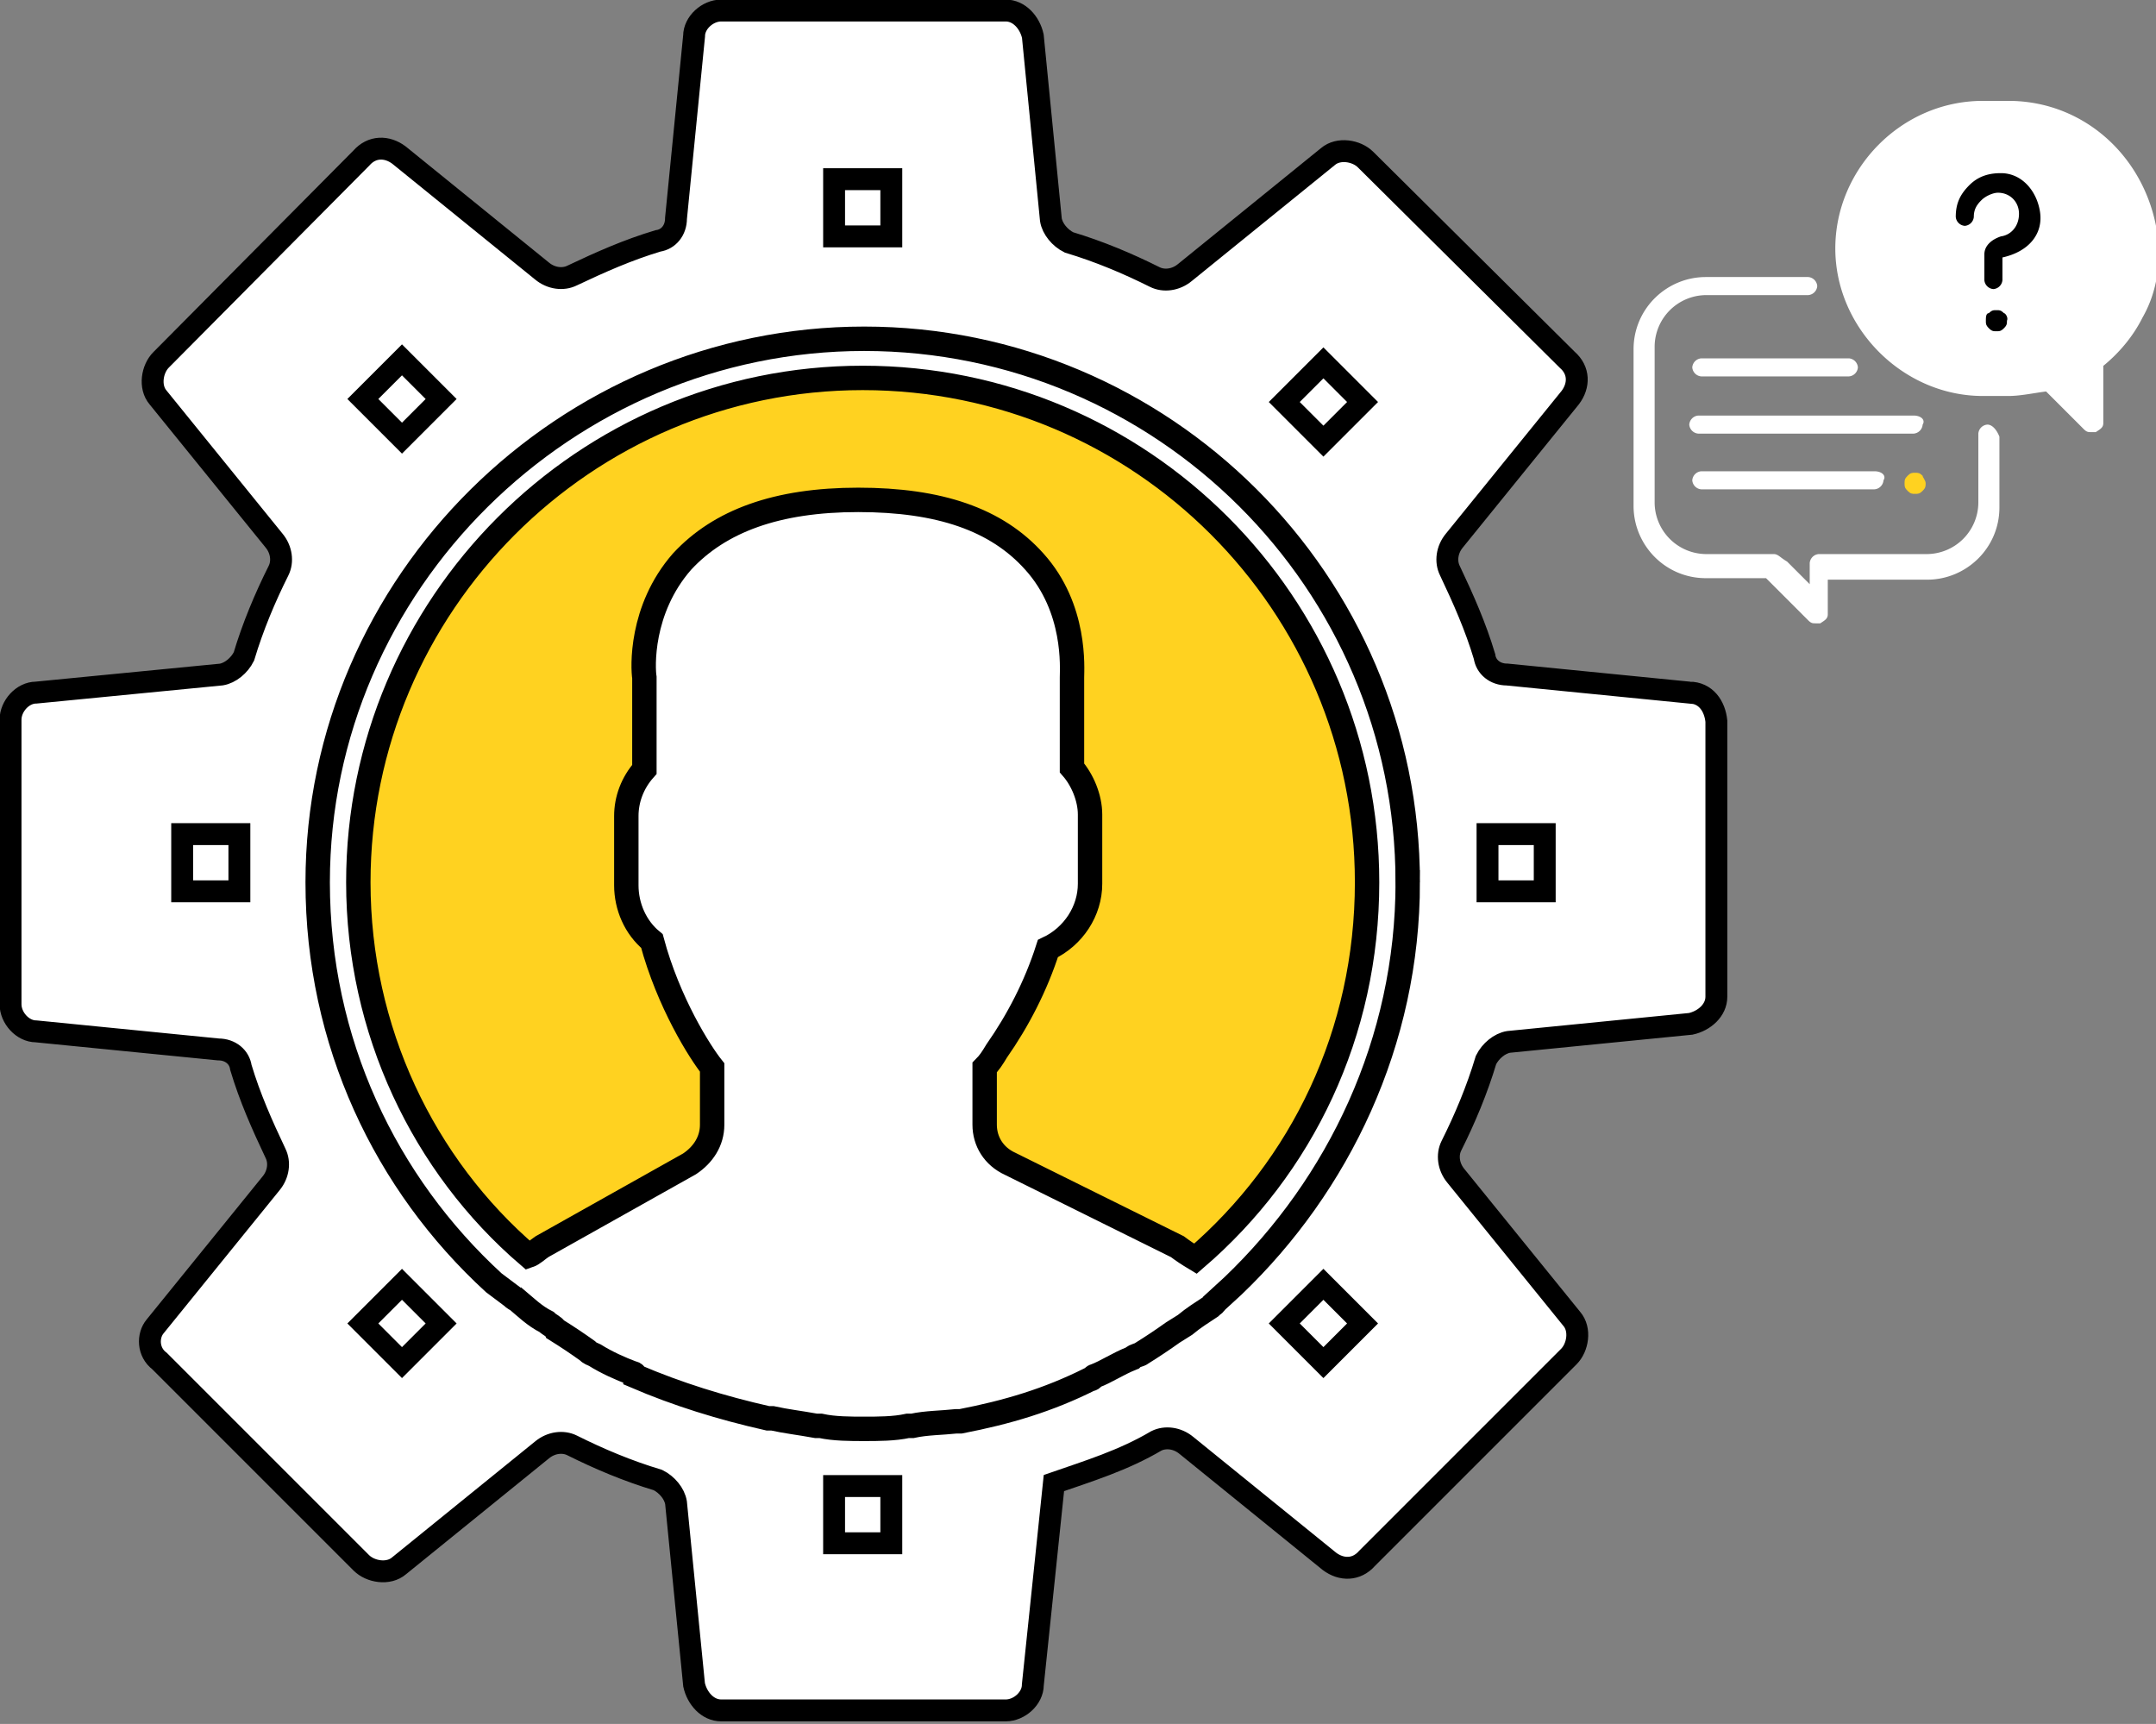 <svg xmlns="http://www.w3.org/2000/svg" viewBox="0 0 143.2 114.5"><rect x="0" y="0" width="143.2" height="114.5" fill="#808080" stroke="none"/><g fill="#fff"><g stroke="#000" stroke-width="1.454" stroke-miterlimit="10"><path d="M112.2 46l-12.1-1.2c-.8 0-1.4-.5-1.5-1.2-.6-2-1.4-3.8-2.3-5.7-.3-.6-.2-1.4.3-2l7.7-9.5c.6-.8.6-1.8-.2-2.5L90.7 10.6c-.6-.6-1.8-.8-2.5-.2l-9.5 7.7c-.6.5-1.4.6-2 .3-1.8-.9-3.7-1.7-5.7-2.3-.6-.3-1.1-.9-1.2-1.5L68.6 2.4c-.2-.9-.9-1.7-1.8-1.7H47.9c-.9 0-1.8.8-1.8 1.7l-1.2 12.1c0 .8-.5 1.4-1.2 1.5-2 .6-3.8 1.4-5.7 2.3-.6.3-1.4.2-2-.3l-9.5-7.7c-.8-.6-1.8-.6-2.5.2L10.7 23.9c-.6.6-.8 1.8-.2 2.5l7.7 9.5c.5.6.6 1.4.3 2-.9 1.8-1.7 3.7-2.3 5.7-.3.6-.9 1.1-1.5 1.2L2.4 46c-.9 0-1.7.9-1.7 1.8v18.9c0 .9.8 1.8 1.7 1.8l12.1 1.2c.8 0 1.4.5 1.5 1.2.6 2 1.4 3.8 2.3 5.7.3.6.2 1.4-.3 2l-7.7 9.5c-.5.6-.5 1.7.3 2.3L24 103.8c.6.6 1.8.8 2.5.2l9.5-7.7c.6-.5 1.4-.6 2-.3 1.8.9 3.7 1.7 5.7 2.3.6.3 1.1.9 1.2 1.5l1.2 12.1c.2.9.9 1.7 1.8 1.7h18.9c.9 0 1.8-.8 1.8-1.7L70 98.5c2.3-.8 4.6-1.5 6.8-2.8.6-.3 1.4-.2 2 .3l9.5 7.7c.8.6 1.8.6 2.5-.2l13.4-13.4c.6-.6.8-1.8.2-2.5l-7.7-9.5c-.5-.6-.6-1.4-.3-2 .9-1.8 1.7-3.7 2.3-5.7.3-.6.9-1.1 1.5-1.2l12.1-1.2c.9-.2 1.7-.9 1.7-1.8V47.9c-.1-1-.7-1.9-1.8-1.9z"/><path d="M55.4 11.9h3.8v3.8h-3.8v-3.8zM24.1 26.5l2.6-2.6 2.6 2.6-2.6 2.6-2.6-2.6zm-12 28.9h3.8v3.8h-3.8v-3.8zm12 32.5l2.6-2.6 2.6 2.6-2.6 2.6-2.6-2.6zm31.3 10.8h3.8v3.8h-3.8v-3.8zm29.9-10.8l2.6-2.6 2.6 2.6-2.6 2.6-2.6-2.6zm13.5-32.5h3.8v3.8h-3.8v-3.8zM85.3 26.7l2.6-2.6 2.6 2.6-2.6 2.6-2.6-2.6z"/></g><circle cx="57.4" cy="57.7" r="35.2"/></g><circle cx="57.4" cy="57.2" r="35.2" fill="#ffd220"/><g fill="#fff"><path d="M93.5 58.6c0-20-16.3-36.1-36.1-36.1S21.1 38.7 21.1 58.6c0 10.6 4.5 20 11.7 26.6l1.2.9s.2.2.3.2c.6.5 1.2 1.1 2 1.5.2.2.5.3.6.5.8.5 1.4.9 2.1 1.4.2.2.3.2.5.3.8.5 1.7.9 2.5 1.2 0 0 .2 0 .2.2 2.8 1.2 5.7 2.1 8.8 2.8h.3c.9.2 1.8.3 2.9.5h.3c.9.2 2 .2 2.9.2s2 0 2.9-.2h.3c.9-.2 2-.2 2.9-.3h.3c3.1-.6 5.8-1.4 8.6-2.8.2 0 .2-.2.3-.2.8-.3 1.5-.8 2.5-1.2.2-.2.5-.2.6-.3.8-.5 1.4-.9 2.1-1.4.3-.2.5-.3.8-.5.6-.5 1.1-.8 1.7-1.2.2-.2.3-.2.3-.3l1.2-1.1c7-6.7 11.6-16.2 11.6-26.8zm-69.7 0c0-18.4 15-33.5 33.5-33.5s33.5 15 33.5 33.5c0 10-4.3 18.9-11.4 25-.5-.3-.8-.5-1.2-.8l-11.1-5.5c-1.1-.5-1.7-1.5-1.7-2.6v-3.8c.3-.3.5-.6.8-1.1 1.4-2 2.6-4.3 3.4-6.8 1.7-.8 2.8-2.5 2.8-4.3v-4.6c0-1.1-.5-2.3-1.2-3.1v-6c0-.6.3-4.6-2.5-7.7-2.5-2.8-6.3-4.1-11.7-4.1s-9.2 1.4-11.7 4.1c-2.8 3.2-2.6 7.1-2.5 7.7v6.1c-.8.9-1.2 2-1.2 3.1v4.6c0 1.4.6 2.8 1.7 3.7 1.1 4.1 3.2 7.4 4 8.4v3.8c0 1.1-.6 2-1.5 2.6L36 82.8c-.3.2-.6.5-.9.6-7-6-11.3-15-11.3-24.8z" stroke="#000" stroke-width="1.621" stroke-miterlimit="10"/><path d="M132 28.2a.65.65 0 0 0-.6.6v4.6a3.44 3.44 0 0 1-3.4 3.4h-7.2a.65.65 0 0 0-.6.6v1.4l-1.5-1.5c-.5-.3-.6-.5-.9-.5h-4.5a3.44 3.44 0 0 1-3.4-3.4V23a3.44 3.44 0 0 1 3.4-3.4h6.8a.65.65 0 0 0 .6-.6.65.65 0 0 0-.6-.6h-6.8c-2.6 0-4.8 2.1-4.8 4.8v10.4c0 2.6 2.1 4.8 4.8 4.8h4l2.8 2.8c.2.2.3.2.5.2h.3c.3-.2.5-.3.5-.6v-2.3h6.6c2.6 0 4.8-2.1 4.8-4.8V29c-.2-.5-.5-.8-.8-.8zm1.4-21.5h-1.7c-5.4 0-9.8 4.5-9.8 9.8s4.5 9.8 9.8 9.8h1.7c.8 0 1.7-.2 2.5-.3l2.5 2.5c.2.2.3.2.5.2h.3c.3-.2.5-.3.5-.6v-3.8c1.1-.9 2-2 2.6-3.2.8-1.4 1.1-2.9 1.1-4.5-.3-5.6-4.6-9.9-10-9.9z"/></g><path d="M135.5 14.1c-.2-1.4-1.2-2.6-2.6-2.6-.8 0-1.5.2-2.1.8s-.9 1.2-.9 2.1a.65.65 0 0 0 .6.6.65.65 0 0 0 .6-.6c0-.5.2-.8.5-1.1s.8-.5 1.1-.5c.8 0 1.4.6 1.4 1.4s-.5 1.4-1.2 1.5c-.6.2-1.1.6-1.1 1.2v1.7a.65.65 0 0 0 .6.6.65.65 0 0 0 .6-.6v-1.5c1.8-.4 2.7-1.6 2.5-3zm-2.4 6.7c-.2-.2-.3-.2-.5-.2s-.3 0-.5.2c-.2 0-.2.3-.2.5s0 .3.2.5.3.2.5.2.3 0 .5-.2.2-.3.2-.5c.1-.2-.1-.5-.2-.5z"/><path d="M127.1 27.6h-14.3a.65.65 0 0 0-.6.6.65.65 0 0 0 .6.6h14.3a.65.65 0 0 0 .6-.6c.2-.3-.1-.6-.6-.6z" fill="#fff"/><path d="M127.7 31.6c-.2-.2-.3-.2-.5-.2s-.3 0-.5.2-.2.3-.2.5 0 .3.2.5.3.2.5.2.3 0 .5-.2.2-.3.2-.5-.2-.4-.2-.5z" fill="#ffd220"/><path d="M124.5 31.3H113a.65.65 0 0 0-.6.6.65.65 0 0 0 .6.6h11.5a.65.65 0 0 0 .6-.6c.2-.3-.1-.6-.6-.6zm-1.7-7.5H113a.65.65 0 0 0-.6.6.65.65 0 0 0 .6.6h9.8a.65.65 0 0 0 .6-.6.65.65 0 0 0-.6-.6z" fill="#fff"/></svg>